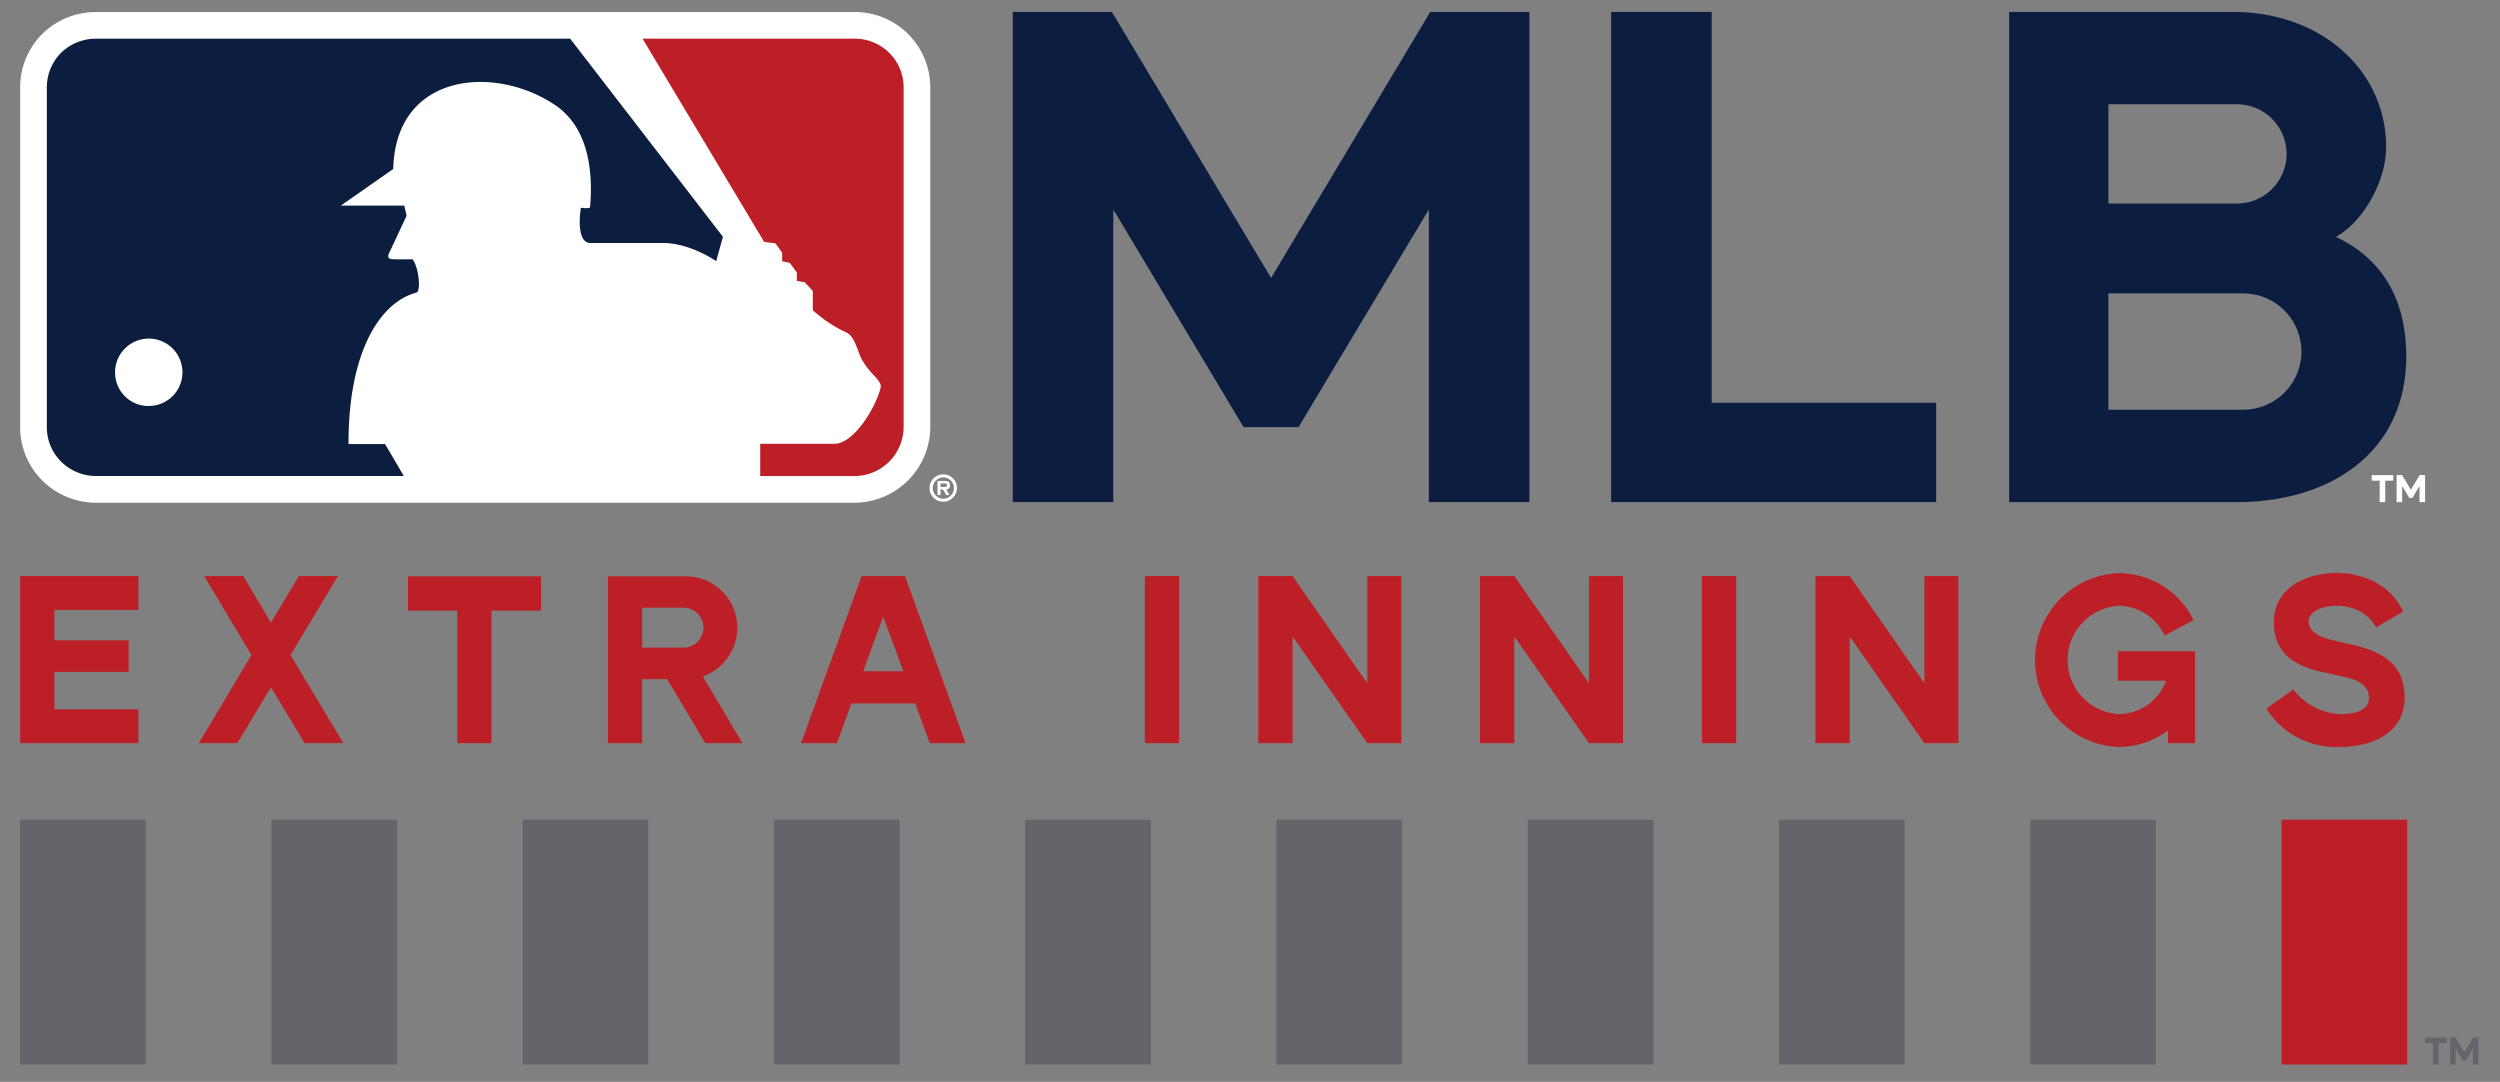 <svg xmlns="http://www.w3.org/2000/svg" xmlns:xlink="http://www.w3.org/1999/xlink" width="370.098" height="160.16" viewBox="0 0 370.098 160.16"><rect x="0" y="0" width="370.098" height="160.16" fill="#808080" stroke="none"/><defs><clipPath id="clip-path"><rect id="Rectangle_25" data-name="Rectangle 25" width="370.098" height="160.16" transform="translate(283.664 928.843)" fill="none"></rect></clipPath></defs><g id="Group_10" data-name="Group 10" transform="translate(-283.664 -928.843)"><g id="Group_9" data-name="Group 9"><g id="Group_8" data-name="Group 8" clip-path="url(#clip-path)"><path id="Path_6" data-name="Path 6" d="M304.156,1019.135H291.724v4.5h10.988v4.671H291.724v5.544h12.433v5.007H286.648v-24.731h17.508Z" fill="#bc2026"></path><path id="Path_7" data-name="Path 7" d="M313.895,1014.128h5.78l4.1,6.888,4.134-6.888h5.779l-7.022,11.694,7.828,13.036h-5.745l-4.973-8.265-4.973,8.265h-5.711l7.794-13.036Z" fill="#bc2026"></path><path id="Path_8" data-name="Path 8" d="M363.754,1014.162v5.073h-7.326v19.624h-5.074v-19.624h-7.29v-5.073Z" fill="#bc2026"></path><g id="Group_7" data-name="Group 7"><g id="Group_6" data-name="Group 6" clip-path="url(#clip-path)"><path id="Path_9" data-name="Path 9" d="M382.429,1029.382h-3.7v9.477h-5.074v-24.7h11.559a7.623,7.623,0,0,1,2.487,14.82l5.881,9.878h-5.512Zm2.419-4.669a2.957,2.957,0,0,0,0-5.914h-6.115v5.914Z" fill="#bc2026"></path><path id="Path_10" data-name="Path 10" d="M402.25,1038.858l8.971-24.729h6.418l8.972,24.729H421.3l-2.15-5.88h-9.443l-2.151,5.88Zm12.163-18.715-2.957,8.065H417.4Z" fill="#bc2026"></path><rect id="Rectangle_12" data-name="Rectangle 12" width="5.074" height="24.731" transform="translate(453.145 1014.128)" fill="#bc2026"></rect><path id="Path_11" data-name="Path 11" d="M486.072,1038.859l-11.055-15.794v15.794h-5.074v-24.731h5.074l11.055,15.86v-15.86h5.039v24.731Z" fill="#bc2026"></path><path id="Path_12" data-name="Path 12" d="M518.894,1038.859l-11.054-15.794v15.794h-5.075v-24.731h5.075l11.054,15.86v-15.86h5.04v24.731Z" fill="#bc2026"></path><rect id="Rectangle_13" data-name="Rectangle 13" width="5.074" height="24.731" transform="translate(535.62 1014.128)" fill="#bc2026"></rect><path id="Path_13" data-name="Path 13" d="M568.549,1038.859l-11.055-15.794v15.794H552.42v-24.731h5.074l11.055,15.86v-15.86h5.038v24.731Z" fill="#bc2026"></path><path id="Path_14" data-name="Path 14" d="M604.328,1029.618H597.2v-4.368h11.425v13.61H604.6v-1.883a12.183,12.183,0,0,1-7.258,2.452,12.877,12.877,0,0,1,0-25.737,12.358,12.358,0,0,1,11.055,6.955l-4.3,2.283a7.468,7.468,0,0,0-6.753-4.4,8.026,8.026,0,0,0,0,16.028,7.486,7.486,0,0,0,6.787-4.468Z" fill="#bc2026"></path><path id="Path_15" data-name="Path 15" d="M629.253,1023.67l3.026.706c5.173,1.244,7.29,3.629,7.358,7.561.1,5.543-4.941,7.492-9.711,7.492a12.247,12.247,0,0,1-10.754-5.678l4-2.855a9.2,9.2,0,0,0,7.023,3.662c1.647,0,4.2-.3,4.166-2.488-.033-1.712-1.545-2.552-3.393-2.957l-3.46-.771c-3.4-.74-7.124-2.318-7.225-7.193-.1-5.307,4.772-7.491,9.408-7.491,1.478,0,7.191.368,9.746,5.712l-4.033,2.353c-1.68-3.327-5.746-3.193-5.746-3.193-2.723,0-4.266,1.075-4.234,2.352s1.243,2.251,3.83,2.788" fill="#bc2026"></path><rect id="Rectangle_14" data-name="Rectangle 14" width="18.6" height="36.257" transform="translate(286.648 1050.184)" fill="#63656a"></rect><rect id="Rectangle_15" data-name="Rectangle 15" width="18.599" height="36.257" transform="translate(323.845 1050.184)" fill="#63656a"></rect><rect id="Rectangle_16" data-name="Rectangle 16" width="18.598" height="36.257" transform="translate(361.044 1050.184)" fill="#63656a"></rect><rect id="Rectangle_17" data-name="Rectangle 17" width="18.599" height="36.257" transform="translate(398.24 1050.184)" fill="#63656a"></rect><rect id="Rectangle_18" data-name="Rectangle 18" width="18.598" height="36.257" transform="translate(435.437 1050.184)" fill="#63656a"></rect><rect id="Rectangle_19" data-name="Rectangle 19" width="18.599" height="36.257" transform="translate(472.633 1050.184)" fill="#63656a"></rect><rect id="Rectangle_20" data-name="Rectangle 20" width="18.6" height="36.257" transform="translate(509.83 1050.184)" fill="#63656a"></rect><rect id="Rectangle_21" data-name="Rectangle 21" width="18.599" height="36.257" transform="translate(547.027 1050.184)" fill="#63656a"></rect><rect id="Rectangle_22" data-name="Rectangle 22" width="18.599" height="36.257" transform="translate(584.223 1050.184)" fill="#63656a"></rect><rect id="Rectangle_23" data-name="Rectangle 23" width="18.599" height="36.257" transform="translate(621.421 1050.184)" fill="#bc2026"></rect><path id="Path_16" data-name="Path 16" d="M410.172,930.625H297.885a11.317,11.317,0,0,0-7.96,3.235,11.188,11.188,0,0,0-3.276,8.014v50.111a11.109,11.109,0,0,0,3.26,7.978,11.252,11.252,0,0,0,7.976,3.3l112.287,0a11.26,11.26,0,0,0,11.212-11.283v-50.11a11.165,11.165,0,0,0-11.212-11.246" fill="#fff"></path><path id="Path_17" data-name="Path 17" d="M417.438,941.87a7.217,7.217,0,0,0-7.266-7.3H378.785L396.79,964.66l1.663.209,1,1.373v1.284l1.137.236,1.038,1.431v1.236l1.179.208,1.183,1.293v2.834a19.515,19.515,0,0,0,4.8,3.217c1.593.614,1.763,3.138,2.721,4.509,1.2,1.974,2.842,2.763,2.49,3.873-.8,2.958-3.83,7.937-6.647,8.177H396.208v4.779h13.964a7.3,7.3,0,0,0,7.266-7.337V941.87" fill="#bc2026"></path><path id="Path_18" data-name="Path 18" d="M340.662,994.587h-5.4c-.048-13.479,4.552-20.941,10.017-22.42.749-.136.39-3.82-.558-4.94,0,0-2.65.04-3.205-.036-.694-.188-.213-.951-.213-.951l2.556-5.463-.349-1.494h-9.393l7.762-5.424c.362-14.316,15.039-15.431,23.888-9.512,5.254,3.482,5.663,10.377,5.254,15.148-.068.309-1.366.1-1.366.1s-.892,5.227,1.442,5.227h10.325c4.213-.167,8.268,2.68,8.268,2.68l.994-3.608-22.613-29.324H297.885a7.406,7.406,0,0,0-5.2,2.108,7.3,7.3,0,0,0-2.088,5.194v50.11a7.2,7.2,0,0,0,2.088,5.174,7.359,7.359,0,0,0,5.2,2.156H343.44c-1.112-1.919-2.389-4.093-2.778-4.728" fill="#0b1e40"></path><path id="Path_19" data-name="Path 19" d="M300.7,983.955a4.988,4.988,0,1,1,4.946,4.989,4.934,4.934,0,0,1-4.946-4.989" fill="#fff"></path><path id="Path_20" data-name="Path 20" d="M424.3,1000.681c0-.562-.335-.644-.816-.644h-1.029v2.1h.446v-.834h.359l.484.834h.495l-.5-.834a.55.55,0,0,0,.561-.618m-.81.241H422.9v-.512h.488c.21,0,.473,0,.473.233s-.123.279-.372.279" fill="#fff"></path><path id="Path_21" data-name="Path 21" d="M423.3,999.07a2.024,2.024,0,1,0,2.02,2.033,2,2,0,0,0-2.02-2.033m0,3.607a1.583,1.583,0,0,1,0-3.165,1.582,1.582,0,0,1,0,3.165" fill="#fff"></path><path id="Path_22" data-name="Path 22" d="M629.462,963.911c3.814-2.046,7.442-8,7.442-13.3,0-11.163-9.4-20-22.7-20H581.095v72.566h33.761c13.4,0,25.027-7.071,25.027-21.584,0-8.745-3.815-14.607-10.421-17.677m-33.668-4.94V944.282h19.114a7.345,7.345,0,0,1,0,14.689Zm0,30.524V972.281h19.959a8.607,8.607,0,0,1,0,17.214Z" fill="#0b1e40"></path><path id="Path_23" data-name="Path 23" d="M495.4,930.606,471.833,969.99l-23.567-39.383H433.591v72.566h14.884V959.858l19.288,32.221H475.9l19.289-32.221v43.314h14.883V930.606Z" fill="#0b1e40"></path><path id="Path_24" data-name="Path 24" d="M537.058,930.606H522.174v72.566h48.12v-14.7H537.058Z" fill="#0b1e40"></path><path id="Path_25" data-name="Path 25" d="M641.866,999.175l-1.3,2.169-1.3-2.169h-.809v4h.82v-2.386l1.062,1.774h.448l1.062-1.774v2.386h.82v-4Z" fill="#fff"></path><path id="Path_26" data-name="Path 26" d="M637.954,999.177h-3.19V1000h1.184v3.176h.821V1000h1.184Z" fill="#fff"></path><path id="Path_27" data-name="Path 27" d="M649.778,1082.445l-1.3,2.169-1.3-2.169h-.808v4h.82v-2.384l1.062,1.774h.448l1.062-1.774v2.384h.82v-4Z" fill="#63656a"></path><path id="Path_28" data-name="Path 28" d="M645.865,1082.446h-3.191v.82h1.186v3.174h.82v-3.174h1.186Z" fill="#63656a"></path></g></g></g></g></g></svg>